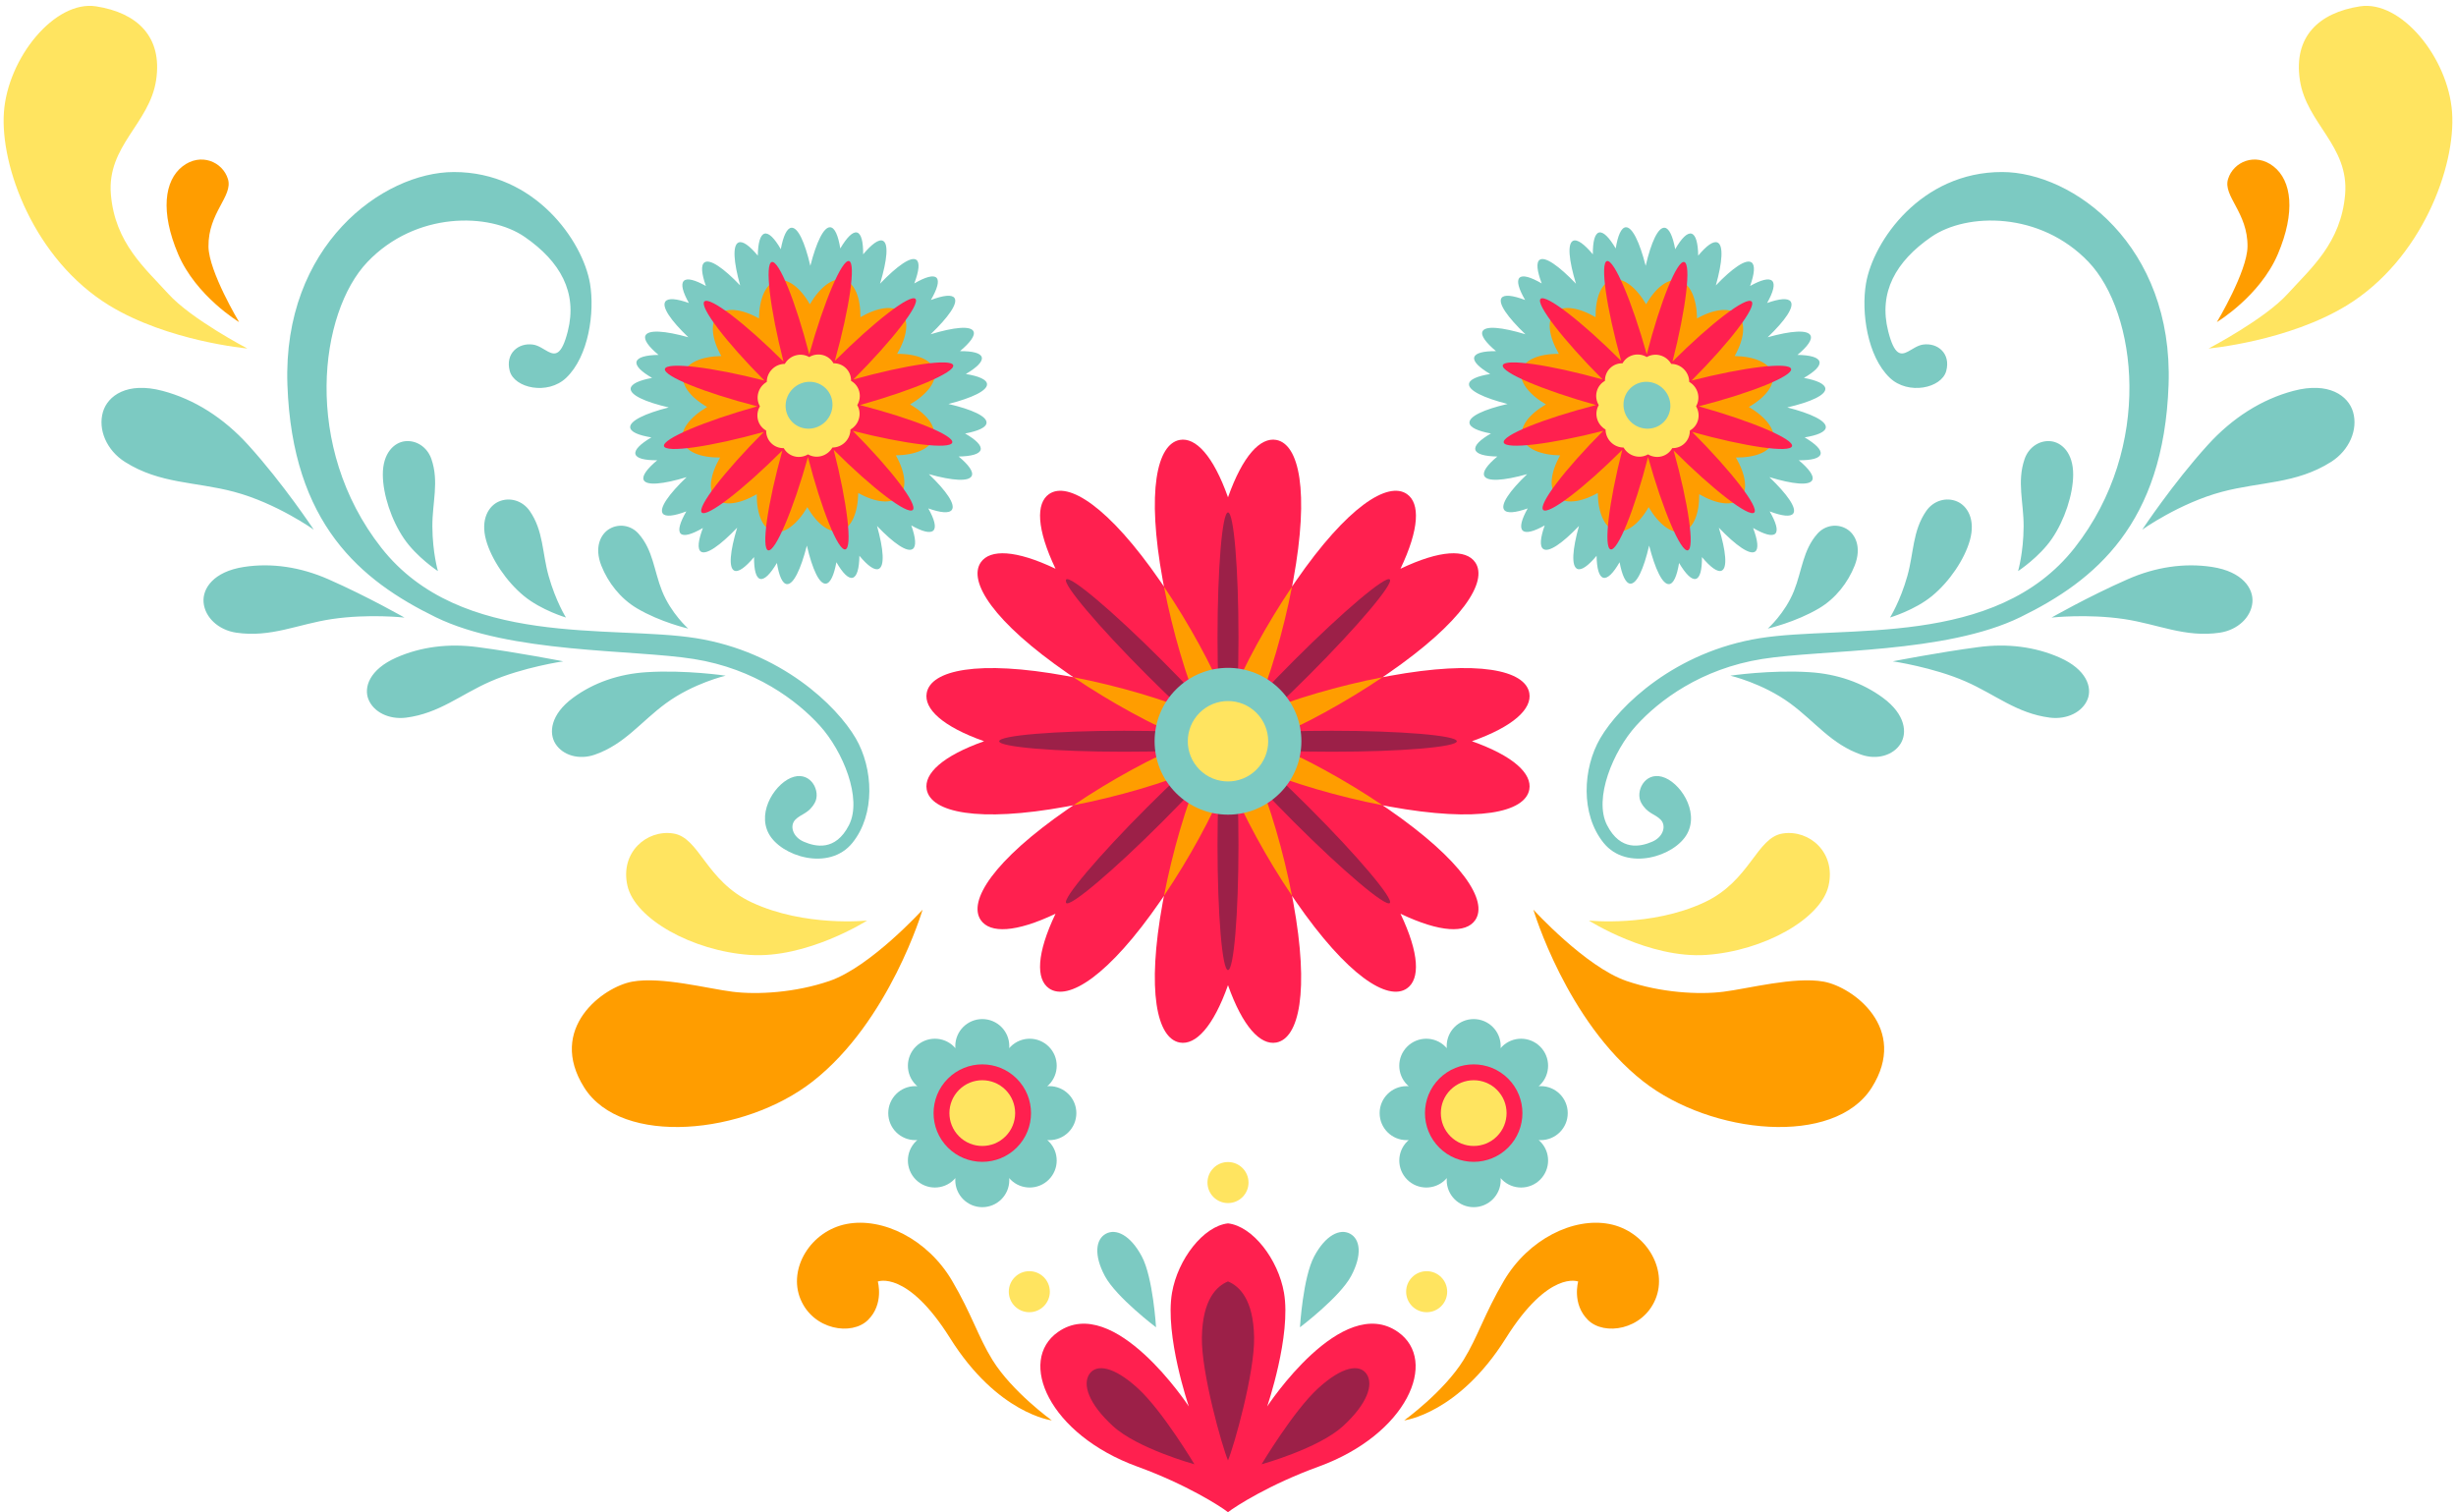 <?xml version="1.0" encoding="UTF-8"?>
<!DOCTYPE svg PUBLIC '-//W3C//DTD SVG 1.0//EN'
          'http://www.w3.org/TR/2001/REC-SVG-20010904/DTD/svg10.dtd'>
<svg height="339.6" preserveAspectRatio="xMidYMid meet" version="1.0" viewBox="-796.8 219.5 551.6 339.6" width="551.6" xmlns="http://www.w3.org/2000/svg" xmlns:xlink="http://www.w3.org/1999/xlink" zoomAndPan="magnify"
><g id="change1_1"
  ><path d="M-591.807,342.789c-1.211,0.857-4.262-1.232-8.018-5.165c1.479,5.267,1.734,8.992,0.399,9.628 c-0.929,0.442-2.485-0.68-4.357-2.932c-0.047,2.847-0.539,4.658-1.505,4.931c-0.965,0.271-2.259-1.045-3.663-3.487 c-0.543,2.929-1.356,4.713-2.373,4.813c-1.462,0.146-3.023-3.215-4.261-8.549c-1.37,5.366-3.015,8.767-4.475,8.656 c-1.014-0.075-1.78-1.84-2.251-4.755c-1.467,2.479-2.793,3.825-3.753,3.58c-0.959-0.246-1.406-2.048-1.382-4.896 c-1.929,2.3-3.513,3.461-4.432,3.042c-1.32-0.604-0.972-4.336,0.638-9.642c-3.853,4.027-6.958,6.191-8.149,5.366 c-0.828-0.574-0.601-2.507,0.456-5.304c-2.491,1.442-4.296,1.964-4.992,1.268c-0.695-0.694-0.176-2.502,1.267-4.993 c-2.796,1.059-4.729,1.284-5.304,0.456c-0.825-1.189,1.34-4.296,5.368-8.149c-5.305,1.611-9.039,1.96-9.641,0.641 c-0.419-0.919,0.741-2.503,3.041-4.433c-2.849,0.022-4.648-0.425-4.896-1.382c-0.245-0.96,1.101-2.285,3.581-3.754 c-2.915-0.471-4.679-1.236-4.756-2.252c-0.109-1.46,3.292-3.104,8.657-4.475c-5.334-1.238-8.694-2.799-8.548-4.261 c0.102-1.016,1.884-1.828,4.813-2.372c-2.443-1.405-3.757-2.697-3.488-3.664c0.272-0.965,2.084-1.456,4.932-1.504 c-2.252-1.871-3.374-3.429-2.932-4.357c0.637-1.337,4.362-1.081,9.627,0.398c-3.933-3.755-6.022-6.808-5.166-8.019 c0.596-0.843,2.522-0.662,5.294,0.324c-1.383-2.456-1.857-4.25-1.145-4.963c0.714-0.714,2.507-0.238,4.964,1.143 c-0.988-2.77-1.167-4.695-0.324-5.293c1.21-0.854,4.264,1.232,8.018,5.166c-1.48-5.266-1.735-8.99-0.399-9.627 c0.93-0.442,2.486,0.678,4.358,2.932c0.048-2.848,0.54-4.661,1.503-4.932c0.967-0.27,2.259,1.045,3.665,3.487 c0.542-2.928,1.354-4.71,2.371-4.813c1.462-0.146,3.023,3.217,4.262,8.547c1.371-5.362,3.015-8.766,4.475-8.655 c1.014,0.077,1.781,1.84,2.252,4.756c1.466-2.479,2.792-3.825,3.751-3.579c0.958,0.246,1.405,2.049,1.383,4.896 c1.928-2.301,3.513-3.461,4.431-3.041c1.32,0.604,0.973,4.335-0.639,9.641c3.855-4.027,6.959-6.191,8.149-5.367 c0.828,0.574,0.601,2.508-0.455,5.303c2.49-1.441,4.297-1.963,4.993-1.268c0.695,0.695,0.175,2.502-1.268,4.992 c2.795-1.057,4.729-1.282,5.303-0.454c0.825,1.19-1.338,4.295-5.367,8.149c5.305-1.612,9.039-1.961,9.64-0.64 c0.421,0.919-0.741,2.503-3.041,4.431c2.848-0.021,4.65,0.424,4.896,1.385c0.247,0.958-1.1,2.285-3.579,3.751 c2.916,0.47,4.679,1.237,4.756,2.252c0.108,1.46-3.292,3.104-8.658,4.475c5.333,1.238,8.695,2.801,8.548,4.263 c-0.101,1.017-1.884,1.827-4.813,2.37c2.442,1.405,3.757,2.698,3.487,3.665c-0.269,0.965-2.083,1.456-4.931,1.505 c2.251,1.871,3.374,3.429,2.931,4.356c-0.637,1.336-4.361,1.08-9.627-0.397c3.933,3.755,6.021,6.808,5.166,8.018 c-0.595,0.842-2.521,0.664-5.293-0.324c1.382,2.455,1.856,4.25,1.143,4.964c-0.712,0.712-2.507,0.237-4.961-1.145 C-591.143,340.266-590.964,342.194-591.807,342.789z M-450.194,342.789c1.211,0.857,4.262-1.232,8.018-5.165 c-1.479,5.267-1.734,8.992-0.399,9.628c0.929,0.442,2.485-0.68,4.357-2.932c0.047,2.847,0.539,4.658,1.505,4.931 c0.966,0.271,2.259-1.045,3.663-3.487c0.543,2.929,1.356,4.713,2.373,4.813c1.462,0.146,3.023-3.215,4.262-8.549 c1.369,5.366,3.015,8.767,4.475,8.656c1.014-0.075,1.779-1.84,2.251-4.755c1.467,2.479,2.793,3.825,3.753,3.58 c0.959-0.246,1.406-2.048,1.383-4.896c1.928,2.3,3.512,3.461,4.432,3.042c1.32-0.604,0.972-4.336-0.639-9.642 c3.854,4.027,6.958,6.191,8.148,5.366c0.828-0.574,0.602-2.507-0.455-5.304c2.49,1.442,4.297,1.964,4.992,1.268 c0.695-0.694,0.176-2.502-1.268-4.993c2.797,1.059,4.73,1.284,5.305,0.456c0.824-1.189-1.34-4.296-5.368-8.149 c5.306,1.611,9.038,1.96,9.641,0.641c0.419-0.919-0.741-2.503-3.04-4.433c2.849,0.022,4.647-0.425,4.896-1.382 c0.245-0.96-1.101-2.285-3.581-3.754c2.915-0.471,4.68-1.236,4.756-2.252c0.109-1.46-3.292-3.104-8.656-4.475 c5.334-1.238,8.693-2.799,8.548-4.261c-0.102-1.016-1.884-1.828-4.813-2.372c2.443-1.405,3.758-2.697,3.488-3.664 c-0.271-0.965-2.084-1.456-4.932-1.504c2.253-1.871,3.375-3.429,2.932-4.357c-0.637-1.337-4.361-1.081-9.627,0.398 c3.933-3.755,6.022-6.808,5.166-8.019c-0.596-0.843-2.521-0.662-5.295,0.324c1.384-2.456,1.857-4.25,1.146-4.963 c-0.714-0.714-2.507-0.238-4.964,1.143c0.988-2.77,1.168-4.695,0.324-5.293c-1.211-0.854-4.264,1.232-8.018,5.166 c1.479-5.266,1.734-8.99,0.398-9.627c-0.93-0.442-2.485,0.678-4.357,2.932c-0.049-2.848-0.541-4.661-1.504-4.932 c-0.967-0.27-2.26,1.045-3.664,3.487c-0.543-2.928-1.354-4.71-2.371-4.813c-1.463-0.146-3.023,3.217-4.262,8.547 c-1.371-5.362-3.016-8.766-4.476-8.655c-1.014,0.077-1.781,1.84-2.252,4.756c-1.466-2.479-2.792-3.825-3.751-3.579 c-0.958,0.246-1.405,2.049-1.383,4.896c-1.928-2.301-3.513-3.461-4.431-3.041c-1.32,0.604-0.973,4.335,0.639,9.641 c-3.855-4.027-6.959-6.191-8.149-5.367c-0.828,0.574-0.601,2.508,0.455,5.303c-2.49-1.441-4.297-1.963-4.993-1.268 c-0.695,0.695-0.175,2.502,1.268,4.992c-2.795-1.057-4.729-1.282-5.303-0.454c-0.825,1.19,1.338,4.295,5.367,8.149 c-5.305-1.612-9.039-1.961-9.64-0.64c-0.421,0.919,0.741,2.503,3.041,4.431c-2.848-0.021-4.65,0.424-4.896,1.385 c-0.247,0.958,1.1,2.285,3.579,3.751c-2.916,0.47-4.679,1.237-4.756,2.252c-0.108,1.46,3.292,3.104,8.658,4.475 c-5.333,1.238-8.695,2.801-8.548,4.263c0.101,1.017,1.884,1.827,4.813,2.37c-2.442,1.405-3.757,2.698-3.487,3.665 c0.269,0.965,2.083,1.456,4.931,1.505c-2.251,1.871-3.374,3.429-2.931,4.356c0.637,1.336,4.361,1.08,9.627-0.397 c-3.933,3.755-6.021,6.808-5.166,8.018c0.595,0.842,2.521,0.664,5.293-0.324c-1.382,2.455-1.856,4.25-1.143,4.964 c0.712,0.712,2.507,0.237,4.961-1.145C-450.858,340.266-451.037,342.194-450.194,342.789z M-569.826,484.421 c-0.107-0.105-0.208-0.229-0.315-0.349c0.012,0.156,0.022,0.322,0.02,0.471c0.003,3.346-2.712,6.063-6.063,6.064 c-3.349-0.001-6.065-2.72-6.068-6.069c0.005-0.146,0.013-0.304,0.025-0.465c-0.104,0.117-0.211,0.243-0.314,0.345 c-2.369,2.37-6.208,2.37-8.576,0.002c-2.372-2.372-2.37-6.209,0-8.578c0.104-0.103,0.226-0.212,0.343-0.315 c-0.159,0.015-0.32,0.021-0.465,0.024c-3.353-0.005-6.068-2.72-6.066-6.064c0.002-3.353,2.717-6.066,6.063-6.063 c0.15-0.001,0.313,0.011,0.471,0.021c-0.12-0.106-0.246-0.213-0.348-0.314c-2.368-2.368-2.364-6.21,0.003-8.577 c2.367-2.367,6.209-2.37,8.572-0.002c0.104,0.104,0.214,0.228,0.318,0.35c-0.009-0.158-0.02-0.32-0.021-0.47 c0.003-3.352,2.715-6.063,6.064-6.067c3.349,0,6.064,2.715,6.063,6.063c0,0.149-0.009,0.314-0.021,0.47 c0.106-0.117,0.212-0.237,0.316-0.343c2.37-2.37,6.207-2.372,8.579,0c2.368,2.368,2.367,6.207-0.003,8.577 c-0.104,0.104-0.226,0.208-0.345,0.313c0.159-0.01,0.318-0.02,0.463-0.021c3.354-0.001,6.071,2.716,6.07,6.064 c-0.002,3.352-2.714,6.063-6.066,6.065c-0.146,0.001-0.311-0.012-0.467-0.022c0.121,0.105,0.238,0.212,0.345,0.318 c2.367,2.367,2.365,6.203-0.002,8.571C-563.618,486.782-567.459,486.788-569.826,484.421z M-472.176,484.421 c0.107-0.105,0.208-0.229,0.315-0.349c-0.012,0.156-0.022,0.322-0.02,0.471c-0.003,3.346,2.712,6.063,6.063,6.064 c3.349-0.001,6.065-2.72,6.068-6.069c-0.005-0.146-0.013-0.304-0.025-0.465c0.104,0.117,0.211,0.243,0.314,0.345 c2.369,2.37,6.208,2.37,8.576,0.002c2.372-2.372,2.37-6.209,0-8.578c-0.103-0.103-0.226-0.212-0.343-0.315 c0.159,0.015,0.32,0.021,0.465,0.024c3.353-0.005,6.068-2.72,6.066-6.064c-0.002-3.353-2.717-6.066-6.063-6.063 c-0.15-0.001-0.312,0.011-0.471,0.021c0.12-0.106,0.246-0.213,0.348-0.314c2.368-2.368,2.364-6.21-0.003-8.577 c-2.367-2.367-6.209-2.37-8.572-0.002c-0.104,0.104-0.214,0.228-0.318,0.35c0.009-0.158,0.02-0.32,0.021-0.47 c-0.003-3.352-2.715-6.063-6.064-6.067c-3.349,0-6.064,2.715-6.063,6.063c0,0.149,0.009,0.314,0.021,0.47 c-0.106-0.117-0.212-0.237-0.316-0.343c-2.37-2.37-6.207-2.372-8.579,0c-2.368,2.368-2.367,6.207,0.003,8.577 c0.104,0.104,0.226,0.208,0.345,0.313c-0.159-0.01-0.318-0.02-0.463-0.021c-3.354-0.001-6.071,2.716-6.07,6.064 c0.002,3.352,2.714,6.063,6.066,6.065c0.146,0.001,0.311-0.012,0.467-0.022c-0.121,0.105-0.238,0.212-0.345,0.318 c-2.367,2.367-2.365,6.203,0.002,8.571C-478.384,486.782-474.542,486.788-472.176,484.421z M-604.598,385.317 c-4.302-7.393-16.854-19.438-35.812-22.486c-18.958-3.046-52.925,2.384-70.747-20.313c-17.821-22.697-13.933-52.855-3.114-64.191 c10.813-11.335,27.335-11.14,35.331-5.612c7.995,5.525,11.871,12.467,9.663,21.178c-1.374,5.418-2.786,5.436-4.452,4.56 c-1.013-0.528-2.118-1.39-3.367-1.567c-3.301-0.469-6.254,2.008-5.223,5.908c1.03,3.897,8.529,5.496,12.667,1.57 c5.089-4.825,6.462-14.793,5.356-21.232c-1.629-9.484-12.342-25.02-30.575-24.997c-15.963,0.021-38.482,16.511-37.378,47.78 c1.105,31.271,16.476,43.974,33.269,52.176c16.79,8.203,44.265,7.217,58.001,9.405c13.738,2.188,23.163,9.305,28.312,14.98 c5.148,5.681,9.59,16.342,6.543,22.321c-3.047,5.979-7.602,4.829-10.15,3.735c-2.547-1.097-3.197-3.615-1.909-4.942 c1.288-1.328,3.034-1.355,4.389-3.82c1.357-2.465-0.756-6.896-4.688-5.823c-3.937,1.07-8.419,7.678-5.654,12.785 c2.766,5.107,13.551,8.517,18.772,2.067C-600.142,402.347-600.671,392.061-604.598,385.317z M-726.333,338.449 c0,0-6.847-10.348-14.722-19.02c-5.504-6.067-12.084-10.265-19.254-12.156c-7.951-2.101-12.31,1.113-13.371,4.745 c-1.158,3.951,0.828,8.613,4.936,11.215c7.882,4.984,15.786,4.399,24.506,6.718C-734.684,332.491-726.333,338.449-726.333,338.449z M-723.052,349.59c-6.217-2.736-12.701-3.718-18.939-2.771c-6.921,1.052-9.369,4.903-9.087,7.981 c0.308,3.351,3.314,6.191,7.355,6.789c7.758,1.142,13.812-1.91,21.406-3.051c8.322-1.246,16.359-0.343,16.359-0.343 C-705.96,358.199-714.164,353.5-723.052,349.59z M-698.444,347.759c0,0-1.209-4.096-1.25-10.005 c-0.034-5.394,1.548-10.032-0.221-15.178c-0.924-2.682-3.414-4.297-5.972-3.979c-2.347,0.293-4.954,2.581-4.934,7.5 c0.021,4.435,1.91,10.188,4.748,14.354C-703.234,344.62-698.444,347.759-698.444,347.759z M-669.687,358.184 c0,0-2.28-3.605-3.89-9.317c-1.471-5.208-1.149-10.159-4.258-14.629c-1.624-2.325-4.504-3.162-6.931-2.108 c-2.231,0.967-4.188,3.944-2.859,8.701c1.2,4.282,4.591,9.303,8.491,12.508C-675.236,356.547-669.687,358.184-669.687,358.184z M-642.243,360.661c0,0-3.852-3.409-5.863-8.433c-1.832-4.585-1.996-9.146-5.263-12.854c-1.703-1.93-4.421-2.353-6.551-1.101 c-1.958,1.146-3.479,4.096-1.814,8.28c1.5,3.77,4.262,7.357,7.982,9.558C-648.434,359.263-642.242,360.662-642.243,360.661z M-689.64,364.813c-6.414-0.841-12.627-0.064-18.12,2.354c-6.092,2.685-7.352,6.711-6.304,9.361 c1.142,2.884,4.632,4.635,8.501,4.138c7.422-0.957,12.207-5.189,18.894-8.12c7.328-3.214,16.371-4.523,16.371-4.523 C-670.298,368.023-680.467,366.022-689.64,364.813z M-651.629,370.461c-6.175,0.396-11.824,2.334-16.459,5.744 c-5.137,3.781-5.478,7.959-3.948,10.35c1.666,2.604,5.298,3.653,8.81,2.433c6.742-2.346,10.336-7.395,15.98-11.534 c6.187-4.533,13.422-6.21,13.422-6.21C-633.823,371.242-642.801,369.897-651.629,370.461z M-436.638,408.798 c5.221,6.448,16.006,3.04,18.772-2.066c2.766-5.108-1.718-11.716-5.653-12.786c-3.932-1.072-6.045,3.358-4.688,5.823 c1.354,2.465,3.101,2.492,4.389,3.82c1.287,1.327,0.638,3.847-1.909,4.942c-2.548,1.094-7.103,2.242-10.15-3.735 c-3.047-5.979,1.395-16.642,6.543-22.321c5.148-5.677,14.574-12.793,28.312-14.98c13.738-2.188,41.211-1.202,58.001-9.405 c16.793-8.202,32.164-20.903,33.27-52.176c1.104-31.27-21.416-47.762-37.379-47.78c-18.232-0.022-28.945,15.513-30.574,24.997 c-1.107,6.44,0.267,16.407,5.355,21.233c4.137,3.925,11.637,2.326,12.666-1.571c1.031-3.9-1.921-6.377-5.223-5.908 c-1.248,0.18-2.354,1.039-3.366,1.567c-1.666,0.876-3.078,0.858-4.452-4.56c-2.208-8.711,1.668-15.651,9.663-21.178 c7.995-5.525,24.519-5.723,35.331,5.612c10.818,11.336,14.707,41.494-3.114,64.191c-17.822,22.696-51.789,17.268-70.747,20.313 c-18.958,3.048-31.509,15.095-35.812,22.486C-441.33,392.061-441.86,402.347-436.638,408.798z M-297.763,329.951 c8.719-2.317,16.623-1.732,24.506-6.718c4.107-2.602,6.093-7.264,4.936-11.215c-1.061-3.632-5.42-6.846-13.371-4.745 c-7.169,1.893-13.75,6.089-19.254,12.156c-7.875,8.672-14.722,19.02-14.722,19.02S-307.317,332.491-297.763,329.951z M-336.043,358.197c0,0,8.037-0.903,16.359,0.343c7.594,1.141,13.647,4.191,21.406,3.051c4.041-0.598,7.046-3.438,7.354-6.789 c0.281-3.078-2.165-6.931-9.087-7.981c-6.238-0.947-12.723,0.033-18.939,2.771C-327.838,353.5-336.041,358.199-336.043,358.197z M-335.929,340.453c2.838-4.168,4.727-9.921,4.748-14.354c0.02-4.919-2.588-7.207-4.935-7.5c-2.558-0.318-5.047,1.298-5.972,3.979 c-1.769,5.146-0.187,9.784-0.221,15.178c-0.04,5.909-1.25,10.005-1.25,10.005S-338.767,344.62-335.929,340.453z M-362.867,353.337 c3.9-3.205,7.291-8.226,8.491-12.508c1.327-4.757-0.628-7.734-2.86-8.701c-2.427-1.054-5.308-0.217-6.931,2.108 c-3.108,4.47-2.787,9.421-4.258,14.629c-1.61,5.712-3.89,9.317-3.89,9.317S-366.765,356.547-362.867,353.337z M-388.249,356.112 c3.72-2.199,6.481-5.788,7.981-9.558c1.664-4.186,0.145-7.134-1.814-8.28c-2.129-1.253-4.848-0.829-6.55,1.101 c-3.267,3.709-3.431,8.27-5.263,12.854c-2.012,5.022-5.863,8.433-5.863,8.433C-399.76,360.662-393.567,359.263-388.249,356.112z M-371.703,368.021c0,0,9.042,1.311,16.37,4.523c6.687,2.931,11.472,7.163,18.894,8.12c3.869,0.497,7.359-1.254,8.502-4.138 c1.047-2.65-0.212-6.678-6.305-9.361c-5.492-2.42-11.705-3.195-18.119-2.355C-361.535,366.022-371.704,368.023-371.703,368.021z M-408.178,371.242c0,0,7.235,1.677,13.423,6.21c5.644,4.141,9.238,9.188,15.98,11.534c3.512,1.222,7.145,0.172,8.81-2.433 c1.53-2.391,1.189-6.567-3.948-10.35c-4.635-3.41-10.284-5.351-16.459-5.744C-399.201,369.897-408.179,371.242-408.178,371.242z M-548.413,496.566c-2.287,1.224-2.781,4.758-0.234,9.515c2.544,4.756,11.483,11.506,11.483,11.506s-0.656-11.183-3.202-15.938 C-542.911,496.892-546.126,495.342-548.413,496.566z M-501.636,501.648c-2.545,4.756-3.202,15.938-3.202,15.938 s8.939-6.75,11.485-11.506c2.546-4.757,2.052-8.291-0.235-9.515C-495.876,495.342-499.091,496.892-501.636,501.648z" fill="#7CCAC2"
  /></g
  ><g id="change2_1"
  ><path d="M-480.817,441.481c-4.281,2.956-13.408-2.837-24.928-19.513c-0.294-0.426-0.586-0.856-0.878-1.29 c0.1,0.512,0.197,1.024,0.292,1.533c3.645,19.938,1.287,30.487-3.831,31.423c-3.566,0.652-7.529-3.542-10.839-12.886 c-3.31,9.344-7.272,13.538-10.839,12.886c-5.117-0.936-7.477-11.485-3.83-31.423c0.093-0.509,0.192-1.021,0.291-1.532 c-0.292,0.433-0.583,0.863-0.877,1.288c-11.521,16.677-20.648,22.47-24.928,19.513c-2.983-2.061-2.819-7.828,1.447-16.775 c-8.947,4.266-14.716,4.43-16.776,1.447c-2.957-4.28,2.836-13.407,19.512-24.93c0.426-0.294,0.858-0.586,1.29-0.878 c-0.511,0.1-1.023,0.198-1.533,0.292c-19.938,3.647-30.487,1.287-31.424-3.83c-0.651-3.565,3.542-7.528,12.887-10.839 c-9.344-3.31-13.538-7.272-12.886-10.839c0.936-5.118,11.486-7.476,31.423-3.83c0.51,0.094,1.022,0.192,1.533,0.291 c-0.432-0.291-0.863-0.583-1.289-0.878c-16.676-11.521-22.469-20.646-19.512-24.929c2.062-2.981,7.828-2.819,16.776,1.448 c-4.266-8.948-4.429-14.716-1.447-16.776c4.28-2.957,13.408,2.836,24.927,19.512c0.294,0.427,0.586,0.857,0.878,1.288 c-0.099-0.511-0.198-1.021-0.291-1.531c-3.646-19.938-1.288-30.485,3.831-31.424c3.565-0.649,7.529,3.542,10.839,12.887 c3.31-9.345,7.272-13.537,10.839-12.887c5.117,0.938,7.476,11.486,3.83,31.424c-0.094,0.511-0.191,1.021-0.291,1.531 c0.292-0.431,0.583-0.862,0.877-1.288c11.521-16.676,20.648-22.469,24.929-19.512c2.982,2.061,2.818,7.829-1.447,16.776 c8.946-4.268,14.715-4.431,16.776-1.448c2.957,4.281-2.836,13.408-19.512,24.929c-0.425,0.294-0.856,0.585-1.287,0.877 c0.511-0.1,1.021-0.197,1.53-0.291c19.938-3.645,30.489-1.286,31.424,3.83c0.652,3.565-3.542,7.529-12.885,10.84 c9.343,3.31,13.537,7.273,12.886,10.839c-0.936,5.119-11.487,7.478-31.423,3.83c-0.509-0.094-1.022-0.192-1.533-0.292 c0.432,0.292,0.863,0.584,1.29,0.878c16.676,11.521,22.468,20.648,19.512,24.929c-2.061,2.982-7.829,2.819-16.776-1.446 C-477.997,433.652-477.835,439.421-480.817,441.481z" fill="#FF204F"
  /></g
  ><g id="change3_1"
  ><path d="M-506.172,404.126c-5.246-5.245-9.841-10.183-13.111-14.01c0.395,5.019,0.636,11.759,0.636,19.179 c0,15.498-1.054,28.063-2.354,28.063c-1.301,0-2.355-12.563-2.355-28.063c0-7.419,0.241-14.159,0.636-19.177 c-3.269,3.828-7.863,8.764-13.109,14.011c-10.959,10.959-20.59,19.098-21.509,18.178c-0.92-0.919,7.219-10.549,18.179-21.509 c5.247-5.247,10.184-9.841,14.011-13.11c-5.018,0.396-11.759,0.638-19.178,0.637c-15.499,0.001-28.063-1.055-28.063-2.354 c0.001-1.301,12.566-2.354,28.063-2.354c7.42,0,14.161,0.241,19.178,0.636c-3.826-3.27-8.763-7.864-14.01-13.11 c-10.959-10.959-19.099-20.59-18.179-21.509c0.92-0.92,10.549,7.22,21.509,18.18c5.247,5.245,9.841,10.185,13.111,14.011 c-0.396-5.019-0.637-11.758-0.637-19.179c0-15.496,1.054-28.063,2.356-28.063c1.299,0.001,2.354,12.564,2.354,28.063 c-0.001,7.422-0.243,14.161-0.637,19.18c3.268-3.827,7.864-8.767,13.11-14.012c10.959-10.96,20.59-19.1,21.51-18.18 c0.919,0.919-7.22,10.55-18.179,21.51c-5.246,5.245-10.183,9.842-14.01,13.108c5.017-0.393,11.757-0.635,19.177-0.636 c15.499,0.001,28.062,1.055,28.063,2.354c0,1.303-12.565,2.356-28.064,2.355c-7.418-0.001-14.158-0.242-19.177-0.636 c3.826,3.269,8.764,7.862,14.011,13.109c10.959,10.959,19.099,20.588,18.179,21.508 C-485.582,423.225-495.212,415.086-506.172,404.126z" fill="#9C2048"
  /></g
  ><g id="change4_1"
  ><path d="M-521.476,395.274c-3.089,7.57-8.212,16.98-13.903,25.405c1.934-9.979,4.965-20.258,8.134-27.795 c0.017-0.248,0.037-0.486,0.055-0.728c-0.24,0.019-0.48,0.037-0.727,0.055c-7.538,3.17-17.814,6.201-27.794,8.133 c8.424-5.688,17.834-10.813,25.405-13.9c0.187-0.163,0.369-0.319,0.552-0.476c-0.183-0.158-0.365-0.313-0.552-0.476 c-7.572-3.09-16.981-8.213-25.406-13.903c9.981,1.934,20.257,4.966,27.795,8.134c0.246,0.018,0.487,0.036,0.727,0.057 c-0.018-0.241-0.037-0.481-0.054-0.729c-3.169-7.539-6.202-17.814-8.135-27.797c5.69,8.425,10.815,17.837,13.903,25.408 c0.162,0.186,0.318,0.369,0.476,0.552c0.157-0.184,0.313-0.366,0.475-0.552c3.09-7.571,8.212-16.983,13.903-25.408 c-1.933,9.981-4.964,20.26-8.134,27.797c-0.016,0.246-0.036,0.486-0.054,0.728c0.24-0.02,0.481-0.038,0.728-0.055 c7.539-3.17,17.816-6.2,27.796-8.136c-8.425,5.69-17.836,10.814-25.408,13.903c-0.186,0.162-0.368,0.317-0.552,0.476 c0.183,0.157,0.366,0.313,0.552,0.477c7.572,3.09,16.982,8.212,25.406,13.9c-9.981-1.934-20.257-4.963-27.795-8.133 c-0.247-0.018-0.486-0.036-0.727-0.054c0.019,0.239,0.038,0.479,0.055,0.727c3.169,7.538,6.201,17.814,8.134,27.794 c-5.69-8.425-10.813-17.833-13.903-25.404c-0.162-0.188-0.319-0.369-0.476-0.553C-521.157,394.905-521.314,395.087-521.476,395.274z" fill="#FF9D00"
  /></g
  ><g id="change1_2"
  ><path d="M-509.344,397.625c-6.438,6.438-16.875,6.438-23.313,0.001c-6.438-6.438-6.437-16.877,0-23.313 c6.438-6.438,16.875-6.438,23.313,0C-502.906,380.75-502.906,391.188-509.344,397.625z" fill="#7CCAC2"
  /></g
  ><g id="change5_1"
  ><path d="M-514.618,392.352c-3.526,3.526-9.24,3.525-12.766,0c-3.526-3.524-3.526-9.239,0-12.766 c3.525-3.525,9.241-3.525,12.766,0C-511.093,383.11-511.093,388.826-514.618,392.352z" fill="#FFE460"
  /></g
  ><g id="change2_2"
  ><path d="M-568.444,477.223c-4.273,4.273-11.205,4.272-15.48-0.004c-4.271-4.271-4.271-11.201,0.002-15.474 c4.274-4.274,11.203-4.274,15.475-0.004C-564.172,466.018-564.17,472.949-568.444,477.223z M-473.557,477.223 c4.273,4.273,11.205,4.272,15.48-0.004c4.271-4.271,4.271-11.201-0.002-15.474c-4.274-4.274-11.203-4.274-15.475-0.004 C-477.829,466.018-477.831,472.949-473.557,477.223z" fill="#FF204F"
  /></g
  ><g id="change4_2"
  ><path d="M-604.042,330.214c-0.081,4.433-1.504,7.803-3.953,8.486c-2.449,0.685-5.294-1.499-7.483-5.299 c-2.284,3.854-5.186,6.11-7.617,5.486c-2.434-0.624-3.773-3.961-3.743-8.392c-3.877,2.242-7.479,2.767-9.243,1.002 c-1.764-1.764-1.24-5.365,1.002-9.242c-4.431,0.03-7.768-1.311-8.391-3.744c-0.623-2.432,1.632-5.332,5.488-7.615 c-3.8-2.189-5.984-5.036-5.301-7.483c0.685-2.449,4.056-3.872,8.487-3.953c-2.146-3.82-2.582-7.411-0.773-9.22 c1.81-1.812,5.398-1.373,9.221,0.774c0.08-4.434,1.504-7.806,3.951-8.488c2.451-0.685,5.296,1.5,7.485,5.3 c2.285-3.854,5.186-6.11,7.617-5.486c2.433,0.623,3.774,3.959,3.743,8.392c3.877-2.242,7.479-2.769,9.244-1.004 c1.764,1.765,1.239,5.366-1.003,9.242c4.431-0.029,7.768,1.312,8.392,3.744c0.623,2.434-1.632,5.333-5.487,7.616 c3.8,2.188,5.984,5.035,5.299,7.485c-0.683,2.446-4.055,3.871-8.487,3.95c2.146,3.822,2.582,7.412,0.773,9.222 C-596.631,332.796-600.22,332.36-604.042,330.214z M-437.96,330.214c0.081,4.433,1.504,7.803,3.953,8.486 c2.449,0.685,5.294-1.499,7.484-5.299c2.283,3.854,5.186,6.11,7.617,5.486c2.434-0.624,3.772-3.961,3.742-8.392 c3.877,2.242,7.479,2.767,9.242,1.002c1.765-1.764,1.24-5.365-1.002-9.242c4.432,0.03,7.769-1.311,8.392-3.744 c0.622-2.432-1.632-5.332-5.487-7.615c3.8-2.189,5.983-5.036,5.301-7.483c-0.686-2.449-4.057-3.872-8.488-3.953 c2.146-3.82,2.582-7.411,0.773-9.22c-1.809-1.812-5.398-1.373-9.221,0.774c-0.08-4.434-1.504-7.806-3.951-8.488 c-2.45-0.685-5.295,1.5-7.484,5.3c-2.285-3.854-5.186-6.11-7.618-5.486c-2.433,0.623-3.774,3.959-3.743,8.392 c-3.877-2.242-7.479-2.769-9.244-1.004c-1.764,1.765-1.239,5.366,1.003,9.242c-4.431-0.029-7.768,1.312-8.392,3.744 c-0.623,2.434,1.632,5.333,5.488,7.616c-3.8,2.188-5.984,5.035-5.3,7.485c0.683,2.446,4.055,3.871,8.487,3.95 c-2.146,3.822-2.582,7.412-0.773,9.222C-445.371,332.796-441.781,332.36-437.96,330.214z" fill="#FF9D00"
  /></g
  ><g id="change2_3"
  ><path d="M-500.657,548.874c-10.979,3.991-18.64,8.897-20.344,10.233c-1.704-1.338-9.366-6.241-20.343-10.234 c-19.88-7.229-27.042-23.79-17.824-30.244c12.609-8.829,29.369,16.729,29.369,16.729s-5.446-15.924-3.771-25.56 c1.3-7.477,7.031-14.934,12.569-15.553c5.539,0.62,11.269,8.077,12.57,15.554c1.676,9.636-3.771,25.56-3.771,25.56 s16.76-25.561,29.37-16.73C-473.615,525.084-480.778,541.643-500.657,548.874z" fill="#FF204F"
  /></g
  ><g id="change4_3"
  ><path d="M-614.271,462.369c-15.337,11.989-42.911,14.688-51.308,1.384c-8.399-13.304,4.234-22.617,10.795-23.799 c6.563-1.185,16.938,1.581,22.528,2.274c5.59,0.698,14.082,0.207,21.759-2.424c9.191-3.153,20.906-16.008,20.906-16.008 S-597.011,448.876-614.271,462.369z M-749.977,274.89c-0.096-7.674,5.557-11.313,4.369-15.181 c-1.184-3.884-6.123-6.022-10.208-2.839c-4.085,3.188-4.997,10.238-0.978,19.693c4.023,9.459,13.697,15.271,13.697,15.271 S-749.91,280.479-749.977,274.89z M-427.73,462.369c15.338,11.989,42.91,14.688,51.309,1.384s-4.234-22.617-10.796-23.799 c-6.563-1.185-16.938,1.581-22.528,2.274c-5.59,0.698-14.082,0.207-21.759-2.424c-9.191-3.153-20.906-16.008-20.906-16.008 S-444.99,448.876-427.73,462.369z M-298.904,291.834c0,0,9.674-5.812,13.697-15.271c4.018-9.455,3.106-16.508-0.979-19.693 c-4.086-3.186-9.023-1.045-10.208,2.839c-1.188,3.867,4.465,7.507,4.369,15.181C-292.092,280.479-298.904,291.834-298.904,291.834z M-573.911,524.904c-3.193-5.164-4.663-10.303-9.056-17.77c-5.505-9.364-15.604-14.293-23.662-12.755 c-8.06,1.539-13.251,9.988-10.38,16.897c2.871,6.908,11.494,8.276,15.15,4.672c3.654-3.611,2.207-8.646,2.207-8.646 s6.583-2.673,16.243,12.729c10.67,17.007,22.834,18.458,22.834,18.458S-569.473,532.084-573.911,524.904z M-468.091,524.905 c3.192-5.167,4.663-10.304,9.056-17.771c5.505-9.363,15.604-14.293,23.662-12.754c8.061,1.537,13.252,9.986,10.379,16.896 c-2.87,6.908-11.493,8.278-15.149,4.672c-3.655-3.611-2.207-8.646-2.207-8.646s-6.583-2.673-16.243,12.728 c-10.669,17.008-22.833,18.459-22.833,18.459S-472.529,532.084-468.091,524.905z" fill="#FF9D00"
  /></g
  ><g id="change3_2"
  ><path d="M-541.2,531.328c5.5,5.038,12.658,17.018,12.658,17.018s-12.788-3.525-18.289-8.567 s-6.87-9.341-5.315-11.675C-550.593,525.771-546.699,526.286-541.2,531.328z M-521.001,507.286 c-2.521,1.046-5.717,3.97-5.866,12.569c-0.138,7.925,4.499,24.38,5.866,27.622c1.367-3.242,6.004-19.697,5.866-27.624 C-515.283,511.255-518.481,508.331-521.001,507.286z M-500.802,531.328c-5.502,5.039-12.657,17.019-12.657,17.019 s12.787-3.527,18.287-8.568c5.501-5.042,6.872-9.341,5.316-11.676C-491.41,525.77-495.302,526.286-500.802,531.328z" fill="#9C2048"
  /></g
  ><g id="change5_2"
  ><path d="M-570.966,474.702c-2.882,2.881-7.554,2.881-10.439-0.004c-2.883-2.883-2.882-7.556,0-10.438 c2.881-2.881,7.557-2.885,10.44-0.003C-568.081,467.145-568.085,471.82-570.966,474.702z M-471.035,474.702 c2.882,2.881,7.554,2.881,10.439-0.004c2.883-2.883,2.882-7.556,0-10.438c-2.881-2.881-7.557-2.885-10.44-0.003 C-473.921,467.145-473.917,471.82-471.035,474.702z M-741.243,297.767c0,0-17.825-1.602-31.043-9.684 c-16.784-10.271-24.518-31.193-23.632-43.402c0.884-12.217,11.459-25.197,20.703-23.754c9.244,1.44,14.944,6.807,13.477,16.564 c-1.468,9.761-11.078,14.744-10.161,25.667c0.918,10.926,7.712,16.608,12.891,22.323 C-753.831,291.2-741.243,297.767-741.243,297.767z M-627.986,422.15c-10.336-4.831-11.68-14.581-17.625-15.472 c-5.966-0.903-11.966,4.281-10.271,11.73c1.694,7.447,14.527,14.629,27.418,15.542c12.891,0.911,26.416-7.717,26.416-7.717 S-616.019,427.745-627.986,422.15z M-300.76,297.767c0,0,17.826-1.602,31.043-9.684c16.785-10.271,24.519-31.193,23.633-43.402 c-0.883-12.217-11.459-25.197-20.702-23.754c-9.243,1.44-14.944,6.807-13.477,16.564c1.468,9.761,11.077,14.744,10.161,25.667 c-0.918,10.926-7.713,16.608-12.891,22.323C-288.171,291.2-300.76,297.767-300.76,297.767z M-439.953,426.235 c0,0,13.525,8.628,26.417,7.717c12.891-0.913,25.723-8.095,27.418-15.542c1.695-7.449-4.305-12.635-10.271-11.73 c-5.945,0.891-7.289,10.641-17.625,15.472C-425.982,427.745-439.953,426.235-439.953,426.235z M-521.001,480.47 c-2.545-0.001-4.609,2.063-4.609,4.608c0,2.546,2.064,4.609,4.609,4.609c2.546,0,4.61-2.064,4.609-4.609 C-516.393,482.532-518.456,480.47-521.001,480.47z M-561.016,509.589c0,2.546-2.063,4.609-4.608,4.608 c-2.547,0.001-4.61-2.063-4.61-4.608c0-2.546,2.063-4.609,4.608-4.609C-563.08,504.98-561.016,507.044-561.016,509.589z M-471.772,509.589c0,2.546-2.063,4.609-4.609,4.609c-2.545-0.001-4.609-2.064-4.609-4.609c0-2.546,2.064-4.607,4.609-4.607 S-471.772,507.043-471.772,509.589z" fill="#FFE460"
  /></g
  ><g id="change2_4"
  ><path d="M-609.555,320.525c3.047,11.909,4.225,21.909,2.632,22.354c-1.592,0.445-5.354-8.832-8.415-20.738 c-3.357,11.986-7.351,21.359-8.934,20.952c-1.583-0.405-0.154-10.436,3.189-22.426c-8.86,8.85-16.958,15.087-18.105,13.939 c-1.148-1.148,5.089-9.246,13.939-18.105c-11.991,3.342-22.021,4.771-22.426,3.188c-0.406-1.581,8.967-5.575,20.953-8.934 c-11.906-3.06-21.183-6.821-20.739-8.415c0.445-1.593,10.446-0.414,22.355,2.633c-8.633-8.643-14.67-16.589-13.494-17.766 c1.177-1.178,9.122,4.859,17.765,13.493c-3.046-11.91-4.225-21.91-2.633-22.354c1.594-0.445,5.356,8.834,8.417,20.737 c3.356-11.983,7.352-21.358,8.934-20.953c1.582,0.406,0.154,10.437-3.19,22.429c8.86-8.851,16.959-15.089,18.107-13.94 c1.147,1.147-5.09,9.247-13.94,18.106c11.99-3.345,22.021-4.771,22.427-3.189c0.407,1.583-8.967,5.578-20.953,8.935 c11.907,3.062,21.183,6.821,20.737,8.416c-0.444,1.592-10.443,0.413-22.354-2.633c8.632,8.644,14.67,16.587,13.493,17.765 C-592.966,335.197-600.911,329.159-609.555,320.525z M-432.446,320.525c-3.047,11.909-4.225,21.909-2.632,22.354 c1.592,0.445,5.354-8.832,8.415-20.738c3.357,11.986,7.352,21.359,8.934,20.952c1.583-0.405,0.154-10.436-3.189-22.426 c8.861,8.85,16.959,15.087,18.105,13.939c1.148-1.148-5.088-9.246-13.938-18.105c11.991,3.342,22.021,4.771,22.427,3.188 c0.406-1.581-8.967-5.575-20.953-8.934c11.906-3.06,21.183-6.821,20.739-8.415c-0.445-1.593-10.446-0.414-22.355,2.633 c8.633-8.643,14.67-16.589,13.493-17.766c-1.176-1.178-9.121,4.859-17.765,13.493c3.046-11.91,4.226-21.91,2.633-22.354 c-1.594-0.445-5.356,8.834-8.417,20.737c-3.355-11.983-7.352-21.358-8.933-20.953c-1.582,0.406-0.154,10.437,3.19,22.429 c-8.86-8.851-16.959-15.089-18.107-13.94c-1.147,1.147,5.09,9.247,13.94,18.106c-11.99-3.345-22.021-4.771-22.427-3.189 c-0.407,1.583,8.967,5.578,20.953,8.935c-11.907,3.062-21.183,6.821-20.737,8.416c0.444,1.592,10.443,0.413,22.353-2.633 c-8.632,8.644-14.67,16.587-13.493,17.765C-449.033,335.197-441.091,329.159-432.446,320.525z" fill="#FF204F"
  /></g
  ><g id="change5_3"
  ><path d="M-609.849,320.008c-0.517,0.901-1.375,1.608-2.448,1.909c-1.074,0.3-2.156,0.134-3.034-0.376 c-0.891,0.531-1.977,0.726-3.044,0.452c-1.065-0.275-1.906-0.962-2.4-1.85c-1.027,0.021-2.05-0.352-2.824-1.126 c-0.774-0.772-1.146-1.798-1.126-2.822c-0.886-0.495-1.575-1.334-1.849-2.401c-0.271-1.068-0.079-2.154,0.453-3.045 c-0.51-0.878-0.676-1.96-0.376-3.034c0.3-1.072,1.009-1.93,1.909-2.448c0.003-1.024,0.401-2.06,1.197-2.853 c0.792-0.792,1.826-1.192,2.852-1.195c0.518-0.899,1.375-1.61,2.449-1.909c1.074-0.301,2.154-0.133,3.033,0.377 c0.891-0.531,1.979-0.726,3.044-0.451c1.066,0.272,1.908,0.961,2.401,1.848c1.027-0.021,2.051,0.354,2.825,1.126 c0.774,0.772,1.146,1.798,1.126,2.824c0.887,0.493,1.573,1.336,1.846,2.4c0.274,1.065,0.081,2.152-0.452,3.044 c0.509,0.88,0.676,1.962,0.378,3.033c-0.3,1.073-1.009,1.932-1.909,2.448c-0.004,1.025-0.403,2.06-1.195,2.853 C-607.79,319.606-608.824,320.004-609.849,320.008z M-432.153,320.008c0.517,0.901,1.375,1.608,2.448,1.909 c1.074,0.3,2.156,0.134,3.034-0.376c0.891,0.531,1.977,0.726,3.044,0.452c1.065-0.275,1.906-0.962,2.4-1.85 c1.027,0.021,2.051-0.352,2.824-1.126c0.774-0.772,1.146-1.798,1.127-2.822c0.887-0.495,1.575-1.334,1.85-2.401 c0.271-1.068,0.078-2.154-0.453-3.045c0.51-0.878,0.676-1.96,0.376-3.034c-0.3-1.072-1.009-1.93-1.909-2.448 c-0.003-1.024-0.401-2.06-1.197-2.853c-0.791-0.792-1.825-1.192-2.852-1.195c-0.518-0.899-1.375-1.61-2.449-1.909 c-1.073-0.301-2.153-0.133-3.033,0.377c-0.891-0.531-1.979-0.726-3.043-0.451c-1.066,0.272-1.908,0.961-2.402,1.848 c-1.026-0.021-2.051,0.354-2.825,1.126s-1.146,1.798-1.125,2.824c-0.887,0.493-1.573,1.336-1.846,2.4 c-0.274,1.065-0.081,2.152,0.452,3.044c-0.509,0.88-0.676,1.962-0.378,3.033c0.3,1.073,1.009,1.932,1.909,2.448 c0.004,1.025,0.403,2.06,1.195,2.853C-434.212,319.606-433.177,320.004-432.153,320.008z" fill="#FFE460"
  /></g
  ><g id="change1_3"
  ><path d="M-611.415,314.189c-2.083,2.08-5.417,2.122-7.447,0.093c-2.031-2.032-1.99-5.366,0.092-7.449 c2.082-2.082,5.417-2.122,7.448-0.091C-609.292,308.772-609.333,312.107-611.415,314.189z M-430.587,314.189 c2.083,2.08,5.417,2.122,7.447,0.093c2.031-2.032,1.99-5.366-0.092-7.449c-2.082-2.082-5.417-2.122-7.448-0.091 C-432.71,308.772-432.669,312.107-430.587,314.189z" fill="#7CCAC2"
  /></g
></svg
>
